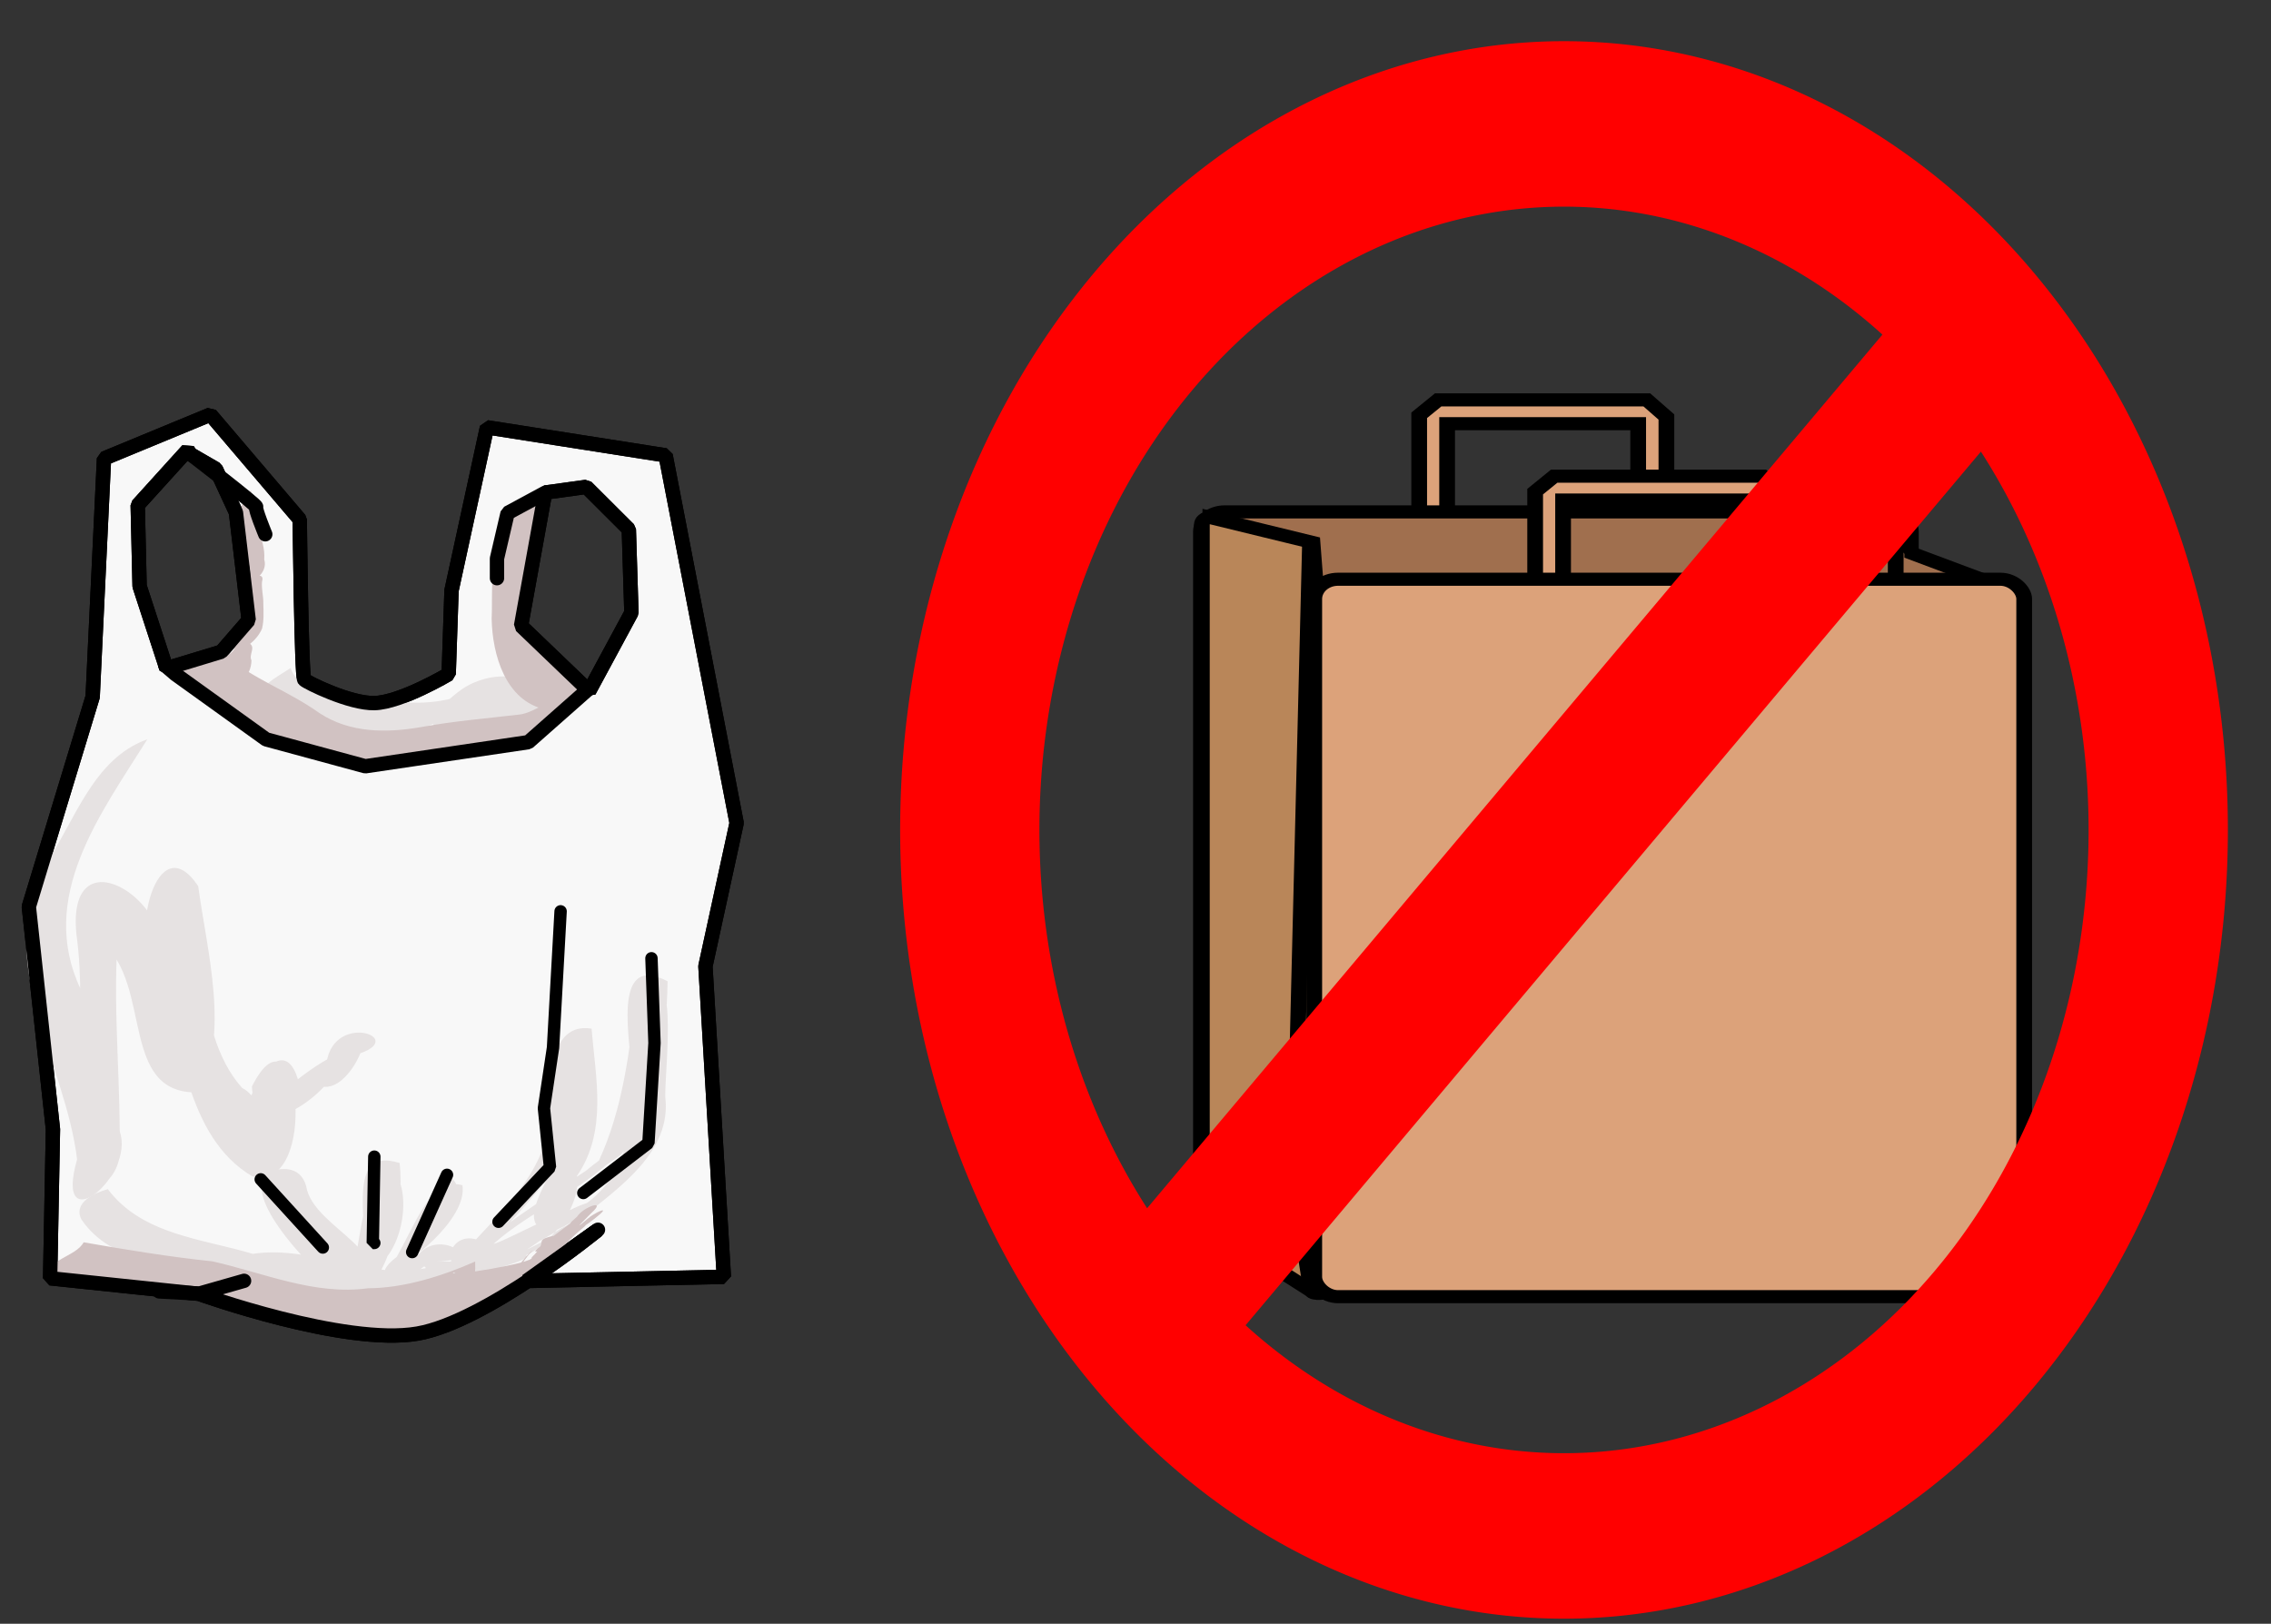 <?xml version="1.0" encoding="UTF-8" standalone="no"?>
<svg
   xmlns:dc="http://purl.org/dc/elements/1.1/"
   xmlns:cc="http://creativecommons.org/ns#"
   xmlns:rdf="http://www.w3.org/1999/02/22-rdf-syntax-ns#"
   xmlns:svg="http://www.w3.org/2000/svg"
   xmlns="http://www.w3.org/2000/svg"
   id="svg2"
   viewBox="0 0 3264.809 2334.687"
   version="1.1"
   width="3482.462"
   height="2490.333">
  <rect x="0" y="0" width="3264.809" height="2334.687" fill="#333333" stroke="none"/>
  <defs
     id="defs4591" />
  <g
     style="stroke-width:7.427;stroke-miterlimit:4;stroke-dasharray:none"
     id="layer1"
     transform="matrix(3.046,0,0,2.532,773.958,-518.875)">
    <path
       id="path2986"
       style="fill:#dca27a;stroke:#000000;stroke-width:7.427;stroke-miterlimit:4;stroke-dasharray:none"
       d="m 415.72,496.84 v -56.083 l 8.966,-8.768 h 98.451 l 9.26,9.733 v 55.225 h -13.323 v -51.419 h -90.169 v 51.259 z" />
    <path
       id="rect2999-1"
       style="fill:#a06f4e;stroke:#000000;stroke-width:7.427;stroke-linejoin:round;stroke-miterlimit:4;stroke-dasharray:none"
       d="m 323.94,495.6 h 312.62 c 6.218,0 11.224,5.006 11.224,11.224 v 384.95 c 0,6.218 -5.006,11.224 -11.224,11.224 H 323.94 c -6.218,0 -11.224,-5.006 -11.224,-11.224 v -384.95 c 0,-6.218 5.006,-11.224 11.224,-11.224 z" />
    <path
       id="rect5065"
       style="fill:#b98659;stroke:#000000;stroke-width:7.427;stroke-miterlimit:4;stroke-dasharray:none"
       d="m 317.15,498.81 48.207,14.145 1.657,25.947 c 0.141,2.212 5.663,4.278 5.663,6.494 v 392.02 c 0,2.216 -7.054,2.781 -7.741,0.674 -20.109,-15.609 -31.45,-23.459 -49.032,-37.182 -1.747,-1.363 -2.753,-3.863 -2.753,-6.079 v -392.02 c 0,-2.216 1.784,-4 4,-4 z" />
    <path
       id="rect5065-0"
       style="fill:#a06f4e;stroke:#000000;stroke-width:7.427;stroke-miterlimit:4;stroke-dasharray:none"
       d="m 648.42,519.19 42.106,18.961 c 2.021,0.91 4,1.784 4,4 v 392.02 c 0,2.216 -3.312,6.107 -4,4 -23.172,-25.013 -20.762,-24.26 -46.236,-41.998 0.161,-2.21 -4.002,-1.784 -4,-4 l 0.358,-393.1 c 0.075,6.478 7.811,17.95 7.771,20.113 z" />
    <path
       id="path2986-7"
       style="fill:#dca27a;stroke:#000000;stroke-width:7.427;stroke-miterlimit:4;stroke-dasharray:none"
       d="m 470.45,540.19 v -56.083 l 8.966,-8.768 h 98.451 l 9.26,9.733 v 55.225 h -13.323 v -51.419 h -90.169 v 51.259 z" />
    <rect
       id="rect2999"
       style="fill:#dca27a;stroke:#000000;stroke-width:7.427;stroke-linejoin:round;stroke-miterlimit:4;stroke-dasharray:none"
       ry="11.224"
       height="407.4"
       width="335.07"
       y="533.85"
       x="366.19" />
    <path
       id="path3776"
       style="fill:none;stroke:#000000;stroke-width:7.427;stroke-miterlimit:4;stroke-dasharray:none"
       d="m 314.7,897.09 42.195,-18.707 7.691,58.2" />
    <path
       id="path3778"
       style="fill:none;stroke:#000000;stroke-width:7.427;stroke-miterlimit:4;stroke-dasharray:none"
       d="m 356.68,878.18 7.483,-363.75" />
  </g>
  <g
     transform="translate(1291.449,1040.33)"
     id="g6965">
    <path
       id="path5147"
       d="m -1054.348,-473.643 -163.043,67.391 -17.393,365.217 -97.826,321.74 36.957,341.305 -4.348,228.26 228.262,23.914 c 0,0 223.008,80.143 334.781,60.869 104.699,-18.054 276.385,-158.751 276.385,-158.751 l -109.438,78.167 302.62,-6.373 -28.262,-476.086 47.826,-219.566 -108.839,-563.568 -273.77,-42.953 -54.348,250 -4.348,128.262 c 0,0 -73.041,43.432 -113.733,44.463 -37.817,0.958 -103.307,-31.569 -107.655,-35.917 -4.348,-4.348 -6.872,-245.504 -6.872,-245.504 z m -34.783,54.348 4.348,6.521 38.748,22.408 30.819,66.723 19.564,165.217 -42.021,48.424 -84.065,25.49 -41.113,-126.052 -2.891,-124.141 z m 610.869,56.521 65.219,65.075 3.965,127.806 -64.834,120.162 -104.35,-100 36.957,-204.348 z"
       style="fill:#f8f8f8;fill-opacity:1;stroke:#000000;stroke-width:22;stroke-linecap:round;stroke-linejoin:bevel;stroke-miterlimit:4;stroke-dasharray:none;stroke-opacity:1"
       transform="scale(0.938)" />
    <path
       transform="translate(-310.64,-429.9)"
       style="opacity:1;fill:#e6e2e2;fill-opacity:1;stroke:none;stroke-width:17.812;stroke-linecap:round;stroke-linejoin:bevel;stroke-miterlimit:4;stroke-dasharray:none;stroke-dashoffset:1.212;stroke-opacity:1"
       d="m -769.016,452.553 c -67.492,107.832 -158.208,227.042 -95.925,359.113 2.779,91.07 126.466,257.742 2.881,295.728 -21.259,-111.216 8.164,-252.072 -8.883,-374.51 -14.616,-145.262 139.403,-50.973 123.135,42.728 30.503,38.639 86.713,199.266 16.416,162.508 17.469,-95.844 -43.303,-209.048 -0.479,-290.638 54.911,74.371 23.036,220.449 99.144,306.359 38.292,18.277 69.746,139.199 13.199,107.039 -43.015,-62.659 53.627,-230.983 71.84,-95.394 -90.977,24.939 82.093,-86.4 36.118,-46.595 10.284,-79.931 130.572,-32.606 32.247,-10.275 48.312,-70.272 -2.699,80.604 -54.196,34.823 98.064,-58.72 -79.37,131.912 -85.128,8.246 67.616,-134.256 98.231,154.519 0.334,129.124 -96.865,-57.906 -99.801,-193.875 -136.713,-291.419 -41.347,-49.2 -0.583,-215.539 59.155,-125.718 12.423,92.572 47.331,218.936 -1.81,296.57 -111.266,1.401 -64.264,-154.181 -135.326,-214.488 -45.489,-48.3 36.522,-134.704 24.053,-35.797 -11.194,101.445 -0.135,204.136 0.245,306.31 22.927,64.089 -95.704,161.095 -61.279,40.282 C -886.709,916.386 -992.65,770.344 -914.996,631.7 -872.631,568.8 -846.654,480.249 -769.016,452.553 Z"
       id="path6927" />
    <path
       transform="translate(-310.64,-429.9)"
       style="opacity:1;fill:#e6e2e2;fill-opacity:1;stroke:none;stroke-width:17.812;stroke-linecap:round;stroke-linejoin:bevel;stroke-miterlimit:4;stroke-dasharray:none;stroke-dashoffset:1.212;stroke-opacity:1"
       d="m -825.759,1099.358 c 49.452,65.819 136.214,71.243 208.242,92.988 90.639,-13.506 174.031,43.801 262.883,17.01 350.936,-58.571 -126.829,71.893 9.32,-1.5 39.463,-15.281 203.981,-79.814 175.678,-66.116 -37.767,22.567 38.276,-15.824 -10.463,14.784 -30.431,21.888 -114.202,77.687 -120.986,79.137 35.927,-36.081 -52.687,26.551 0.712,-13.555 29.788,-23.244 85.935,-70.896 110.02,-62.99 -68.58,-7.224 40.34,-116.726 23.363,-164.756 -32.514,-35.071 -5.855,-165.32 25.203,-78.851 20.505,105.207 -63.734,184.52 -127.364,255.201 -30.309,28.567 71.998,-31.132 99.715,-37.026 39.287,-21.489 57.924,-18.606 29.54,-12.371 61.29,-42.932 69.82,-114.426 67.132,-183.681 0.333,-44.73 -31.967,-180.888 51.688,-137.149 -1.3,84.251 -16.573,181.58 -66.59,248.911 -28.635,22.257 -69.748,42.203 -17.087,11.277 -53.923,48.515 -122.598,75.258 -173.664,123.876 -74.582,67.451 -67.106,-30.843 -14.792,-12.027 -15.478,78.186 -107.012,36.925 -69.012,29.71 -29.908,34.542 -105.949,32.799 -38.643,-12.41 14.206,-9.581 52.118,-28.939 11.715,-10.369 5.732,-32.743 55.171,-138.824 67.145,-76.444 -30.024,61.763 -122.46,182.757 -167.207,160.809 30.74,-63.957 18.873,-148.9 62.24,-198.896 43.197,15.689 30.83,134.228 -25.225,152.089 34.261,-10.104 -131.375,52.448 -104.606,56.269 -108.455,26.34 51.802,-70.173 37.664,-32.158 -37.322,40.736 -108.606,6.785 -28.655,-16.651 60.303,-23.487 54.966,17.823 1.752,30.054 -63.078,-42.44 139.926,-54.786 37.866,-23.282 -49.546,-38.369 -138.947,-148.238 -72.993,-154.966 -82.041,37.794 22.763,-44.104 40.527,18.726 9.504,63.19 150.564,100.096 54.516,149.28 -50.568,36.481 -95.897,-26.006 -20.982,-28.926 78.024,38.071 -139.807,69.063 -50.32,10.078 86.728,-31.788 29.168,63.896 -26.517,49.422 17.214,-33.432 173.004,-83.347 100.929,-44.396 15.821,-17.057 62.249,-46.104 19.852,-14.331 21.262,-45.689 -29.858,-181.812 56.909,-154.319 6.887,66.942 -12.311,165.647 -64.63,197.45 74.753,-26.075 86.974,-184.864 154.891,-165.514 7.786,50.331 -86.41,120.263 -94.41,114.929 19.281,-20.516 67.157,-22.522 22.989,-1.185 25.62,-63.462 114.72,-1.434 34.395,-5.217 154.833,12.044 86.692,-18.118 58.767,-3.843 -5.893,-25.125 3.977,-27.085 22.725,-33.121 28.883,-24.419 120.851,-83.955 133.239,-92.575 25.342,-21.198 71.356,-51.014 18.056,-13.41 35.214,-76.16 43.964,-157.193 54.182,-238.744 64.944,-74.927 40.843,100.323 41.624,146.322 9.383,77.503 -64.016,128.344 -116.647,170.894 -52.636,26.203 -159.568,86.615 -187.457,70.362 46.691,-58.27 111.444,-106.624 132.555,-180.876 5.209,-53.195 -5.277,-170.073 65.604,-158.729 5.707,70.486 23.268,147.662 -21.109,211.984 8.966,57.676 -74.693,135.336 -97.089,113.314 10.599,11.095 -134.047,93.676 -51.248,28.541 49.681,-22.116 188.05,-87.597 163.449,-95.879 -8.051,15.972 -63.415,44.354 -19.704,16.846 -68.302,49.904 -155.714,76.736 -234.707,98.861 11.631,-37.785 169.325,-50.637 159.097,-50.15 -56.803,42.133 -133.601,41.163 -198.402,64.416 -80.003,-5.731 -156.569,-27.124 -236.542,-27.655 -67.438,-23.103 -153.058,-20.871 -197.273,-86.094 -12.16,-24.542 20.072,-38.505 38.143,-43.376 z"
       id="path6338" />
    <path
       transform="translate(-310.64,-429.9)"
       style="opacity:1;fill:#e6e2e2;fill-opacity:1;stroke:none;stroke-width:17.812;stroke-linecap:round;stroke-linejoin:bevel;stroke-miterlimit:4;stroke-dasharray:none;stroke-dashoffset:1.212;stroke-opacity:1"
       d="m -562.981,350.014 c 7.093,21.449 29.554,32.008 50.535,34.574 19.235,2.805 38.766,3.999 57.605,8.973 43.872,6.572 89.881,11.276 132.918,-2.441 9.114,-6.787 -10.485,7.686 -13.27,9.574 -4.388,3.462 -26.51,18.823 -12.611,6.219 15.651,-14.337 31.209,-29.783 51.653,-37.155 27.865,-11.362 62.649,-11.004 87.264,7.646 13.965,9.771 9.711,30.049 -3.802,38.03 -20.936,14.76 -48.197,22.667 -73.653,17.748 -21.834,-9.211 -45.085,3.724 -67.583,1.036 -16.747,-8.203 8.322,-23.944 16.379,-30.891 28.812,-19.832 65.958,-23.209 99.673,-17.243 14.318,-0.271 30.84,-5.485 43.698,2.12 -4.523,12.129 -19.201,19.749 -28.909,28.735 -22.633,12.466 -48.236,0.806 -71.248,-4.158 -12.133,-3.527 -25.054,-2.817 -37.159,-1.552 6.895,-12.531 23.312,-19.853 36.004,-26.732 -11.29,9.177 -22.98,18.035 -33.936,27.777 -38.266,30.085 -89.739,41.836 -137.343,31.932 -42.192,-6.506 -86.005,-7.227 -126.35,-22.265 -13.7,-5.723 -27.333,-22.68 -15.413,-36.691 11.763,-15.558 29.576,-24.731 45.546,-35.236 z"
       id="path6919" />
    <path
       transform="translate(-310.64,-429.9)"
       style="opacity:1;fill:#d1c2c2;fill-opacity:1;stroke:none;stroke-width:17.812;stroke-linecap:round;stroke-linejoin:bevel;stroke-miterlimit:4;stroke-dasharray:none;stroke-dashoffset:1.212;stroke-opacity:1"
       d="m -658.212,330.739 c 43.817,36.916 90.148,51.027 136.659,84.094 43.698,28.793 96.318,28.776 145.966,20.16 46.88,-8.634 94.083,-12.459 141.245,-18.028 22.271,-1.451 69.774,-38.92 75.953,-25.436 -20.388,9.399 -45.876,39.302 -37.876,18.218 -57.974,-12.285 -76.718,-78.803 -77.751,-130.714 2.155,-45.432 -6.968,-101.61 36.333,-131.566 18.311,-15.234 48.054,-15.935 15.227,5.724 -26.937,36.091 -61.659,12.633 -23.448,-16.567 20.287,-25.41 63.245,-45.104 47.654,5.142 -10.756,29.559 -84.083,68.573 -50.097,8.118 6.283,-15.813 72.213,-51.209 33.903,-13.268 -17.169,9.007 -78.129,51.682 -29.991,21.18 18.619,-18.915 52.949,-43.642 33.549,1.913 -10.098,55.472 -37.039,95.697 -9.513,146.747 10.923,35.49 119.742,61.371 63.574,97.636 -32.673,26.711 -27.143,33.918 -64.463,52.555 -44.861,9.596 -140.082,9.013 -184.934,20.428 -54.795,8.35 -114.18,13.448 -163.07,-18.246 -40.655,-23.903 -80.97,-48.374 -125.673,-64.085 -77.571,-53.376 17.609,-44.854 36.755,-64.006 z"
       id="path5743" />
    <path
       transform="translate(-310.64,-429.9)"
       id="path5155"
       d="m -133.653,379.202 -87.636,77.446 -234.375,34.647 -142.663,-38.723 -130.435,-93.75 -14.266,-12.228"
       style="fill:none;stroke:#000000;stroke-width:20.625;stroke-linecap:round;stroke-linejoin:bevel;stroke-miterlimit:4;stroke-dasharray:none;stroke-opacity:1" />
    <path
       transform="translate(-310.64,-429.9)"
       style="fill:none;stroke:#000000;stroke-width:20.625;stroke-linecap:round;stroke-linejoin:bevel;stroke-miterlimit:4;stroke-dasharray:none;stroke-opacity:1"
       d="m -121.146,1157.683 -102.598,73.281"
       id="path5729" />
    <path
       transform="translate(-310.64,-429.9)"
       style="opacity:1;fill:#d1c2c2;fill-opacity:1;stroke:none;stroke-width:17.812;stroke-linecap:round;stroke-linejoin:bevel;stroke-miterlimit:4;stroke-dasharray:none;stroke-dashoffset:1.212;stroke-opacity:1"
       d="m -619.45,94.904 c -4.6,18.161 2.404,36.715 1.268,55.068 -0.055,11.138 -20.479,7.852 -10.666,-2.065 4.156,-9.943 18.372,-12.782 18.268,1.042 5.52,14.329 10.936,29.423 9.602,45.034 4.077,12.718 -5.556,26.701 -17.909,30.08 1.691,-6.873 19.011,-11.698 14.792,1.587 -1.079,10.445 2.038,20.78 1.838,31.324 0.303,12.08 1.054,24.559 -1.819,36.337 -8.101,19.095 -27.088,29.608 -43.55,40.551 2.96,-2.287 16.683,-12.112 7.418,-4.878 -7.055,5.72 -14.814,15.412 -24.3,14.713 0.272,-8.156 15.021,-14.459 16.692,-15.661 -4.05,2.675 -16.536,11.838 -6.031,4.209 3.431,-2.53 15.909,-11.417 6.066,-4.387 -4.007,2.253 9.006,-6.748 11.871,-8.895 11.402,-8.122 -11.673,9.593 -2.641,0.159 8.013,-6.818 13.001,-16.612 21.202,-23.089 4.052,-3.262 9.014,-4.843 2.586,0.487 -7.485,10.195 -12.652,22.147 -22.294,30.684 -8.788,9.672 7.902,3.161 10.886,3.4 -4.219,2.095 -16.139,15.188 -15.722,4.267 3.148,-9.009 9.593,-19.813 20.239,-19.89 8.566,5.766 -1.758,15.929 2.338,23.992 0.107,9.892 -5.029,28.236 -18.095,24.268 -7.215,-5.046 -2.208,-15.517 -2.388,-22.972 1.05,-8.919 7.472,-15.796 15.377,-19.363 10.178,-4.172 0.275,11.88 -2.11,15.542 -6.854,9.934 -22.764,15.97 -33.033,7.673 -1.864,-10.055 14.508,-14.106 16.496,-24.308 6.658,-10.381 13.474,-21.436 24.358,-27.887 6.077,-12.42 21.979,2.089 8.817,8.557 -9.586,10.306 -20.069,19.904 -31.971,27.486 2.98,-3.48 11.665,-7.866 2.907,-2.199 -3.489,2.235 -15.06,10.875 -5.844,4.377 -5.265,4.035 -1.394,0.955 -4.809,2.58 -3.322,1.945 -13.049,9.007 -12.506,8.076 11.306,-9.235 22.989,-18.049 35.376,-25.792 -2.803,2.516 -17.402,13.124 -7.531,4.188 8.383,-6.986 12.603,-17.555 12.511,-28.324 0.532,-16.479 -0.298,-32.982 -2.402,-49.329 -1.016,-10.695 1.48,-24.648 13.229,-28.308 14.218,-5.17 -13.209,16.092 -10.173,2.108 0.327,-10.447 -4.483,-21.142 -4.896,-31.912 -1.401,-12.04 -1.166,-24.232 -1.022,-36.27 -0.458,-12.079 20.295,-15.342 16.14,-0.655 -1.034,9.308 -13.111,21.211 -21.372,11.753 -5.115,-8.906 -7.992,-20.482 -6.403,-30.762 6.133,-10.464 9.335,-22.957 17.962,-31.794 z"
       id="path5748" />
    <path
       transform="translate(-310.64,-429.9)"
       style="opacity:1;fill:#d1c2c2;fill-opacity:1;stroke:none;stroke-width:17.812;stroke-linecap:round;stroke-linejoin:bevel;stroke-miterlimit:4;stroke-dasharray:none;stroke-dashoffset:1.212;stroke-opacity:1"
       d="m -860.576,1175.751 c 61.526,10.757 123.257,20.939 185.34,27.412 73.593,16.57 146.436,49.135 223.459,38.679 51.375,-0.218 105.469,-17.03 154.073,-38.42 2.521,59.711 -27.235,21.702 -21.338,17.187 62.519,35.748 -10.216,-1.528 -9.681,-1.75 -13.666,7.819 119.214,-13.739 112.168,-21.326 28.17,-26.608 -1.627,-23.193 35.757,-32.315 -2.758,17.877 -52.841,36.446 -18.229,12.73 23.3,-19.332 48.039,-36.851 73.279,-53.542 -9.874,9.371 -53.962,38.91 -25.428,14.473 8.222,-13.588 44.338,-26.66 20.151,-4.896 -10.809,11.155 -28.304,27.852 -5.272,8.168 8.431,-7.972 36.173,-21.313 14.059,-3.496 -8.609,7.662 -41.763,30.463 -37.342,24.953 10.745,-9.418 34.496,-22.26 11.248,-3.961 -34.347,29.766 -67.88,81.994 -114.399,89.108 9.222,-17.581 41.133,-58.007 47.294,-60.901 -23.669,23.803 -29.673,55.853 -57.845,74.104 -41.497,16.913 23.522,8.139 -89.554,40.74 -52.097,15.727 -107.312,-9.166 -160.798,-6.744 -51.36,2.73 -88.412,-18.026 -136.947,-33.996 -36.666,-11.462 -84.103,-23.198 -122.927,-22.284 -41.641,-3.433 -85.609,-3.836 -126.912,-9.632 -6.15,-31.078 38.201,-32.358 49.848,-54.293 z"
       id="path5757" />
    <path
       style="fill:none;fill-opacity:1;stroke:#000000;stroke-width:22;stroke-linecap:round;stroke-linejoin:bevel;stroke-miterlimit:4;stroke-dasharray:none;stroke-opacity:1"
       d="m -1054.348,-473.643 -163.043,67.391 -17.393,365.217 -97.826,321.74 36.957,341.305 -4.348,228.26 228.262,23.914 c 0,0 223.008,80.143 334.781,60.869 104.699,-18.054 276.385,-158.751 276.385,-158.751 l -109.438,78.167 302.62,-6.373 -28.262,-476.086 47.826,-219.566 -108.839,-563.568 -273.77,-42.953 -54.348,250 -4.348,128.262 c 0,0 -73.041,43.432 -113.733,44.463 -37.817,0.958 -103.307,-31.569 -107.655,-35.917 -4.348,-4.348 -6.872,-245.504 -6.872,-245.504 z m -34.783,54.348 4.348,6.521 38.748,22.408 30.819,66.723 19.564,165.217 -42.021,48.424 -84.065,25.49 -41.113,-126.052 -2.891,-124.141 z m 610.869,56.521 65.219,65.075 3.965,127.806 -64.834,120.162 -104.35,-100 36.957,-204.348 z"
       id="path6935"
       transform="scale(0.938)" />
    <path
       style="fill:none;stroke:#000000;stroke-width:20.625;stroke-linecap:round;stroke-linejoin:bevel;stroke-miterlimit:4;stroke-dasharray:none;stroke-opacity:1"
       d="m -1016.984,-386.975 c 0,0 95.991,73.446 93.814,75.623 -2.177,2.177 13.064,39.191 13.064,39.191 v 0"
       id="path5723" />
    <path
       style="fill:none;stroke:#000000;stroke-width:20.625;stroke-linecap:round;stroke-linejoin:bevel;stroke-miterlimit:4;stroke-dasharray:none;stroke-opacity:1"
       d="m -507.473,-331.948 -54.267,29.305 -15.241,65.319 v 28.305"
       id="path5725" />
    <path
       style="fill:none;stroke:#000000;stroke-width:20.625;stroke-linecap:round;stroke-linejoin:bevel;stroke-miterlimit:4;stroke-dasharray:none;stroke-opacity:1"
       d="m -940.588,801.242 -64.166,18.305 -57.762,-3.064"
       id="path5727" />
    <path
       style="fill:none;stroke:#000000;stroke-width:17.812;stroke-linecap:round;stroke-linejoin:bevel;stroke-miterlimit:4;stroke-dasharray:none;stroke-opacity:1"
       d="m -916.638,655.364 89.269,97.978"
       id="path5731" />
    <path
       style="fill:none;stroke:#000000;stroke-width:17.812;stroke-linecap:round;stroke-linejoin:bevel;stroke-miterlimit:4;stroke-dasharray:none;stroke-opacity:1"
       d="m -753.342,622.704 -2.177,124.105 h 2.177 v 0"
       id="path5733" />
    <path
       style="fill:none;stroke:#000000;stroke-width:17.812;stroke-linecap:round;stroke-linejoin:bevel;stroke-miterlimit:4;stroke-dasharray:none;stroke-opacity:1"
       d="m -648.832,648.832 -50.078,111.042"
       id="path5735" />
    <path
       style="fill:none;stroke:#000000;stroke-width:17.812;stroke-linecap:round;stroke-linejoin:bevel;stroke-miterlimit:4;stroke-dasharray:none;stroke-opacity:1"
       d="m -485.535,269.984 -10.886,195.956 -13.064,87.092 8.709,84.914 -74.028,78.382"
       id="path5737" />
    <path
       style="fill:none;stroke:#000000;stroke-width:17.812;stroke-linecap:round;stroke-linejoin:bevel;stroke-miterlimit:4;stroke-dasharray:none;stroke-opacity:1"
       d="m -354.898,337.48 4.355,121.928 -8.709,143.701 -93.623,71.851"
       id="path5739" />
  </g>
  <path
     style="fill:#ff0000;stroke-width:7.275"
     d="M 1573.586,391.373 A 954.375,1134.062 0 1 1 2923.276,1995.18 954.375,1134.062 0 0 1 1573.586,391.373 m 217.083,1514.083 A 754.156,896.147 0 0 0 2847.769,649.328 Z M 2706.193,481.097 A 754.156,896.147 0 0 0 1649.093,1737.225 Z"
     id="path6985" />
</svg>
